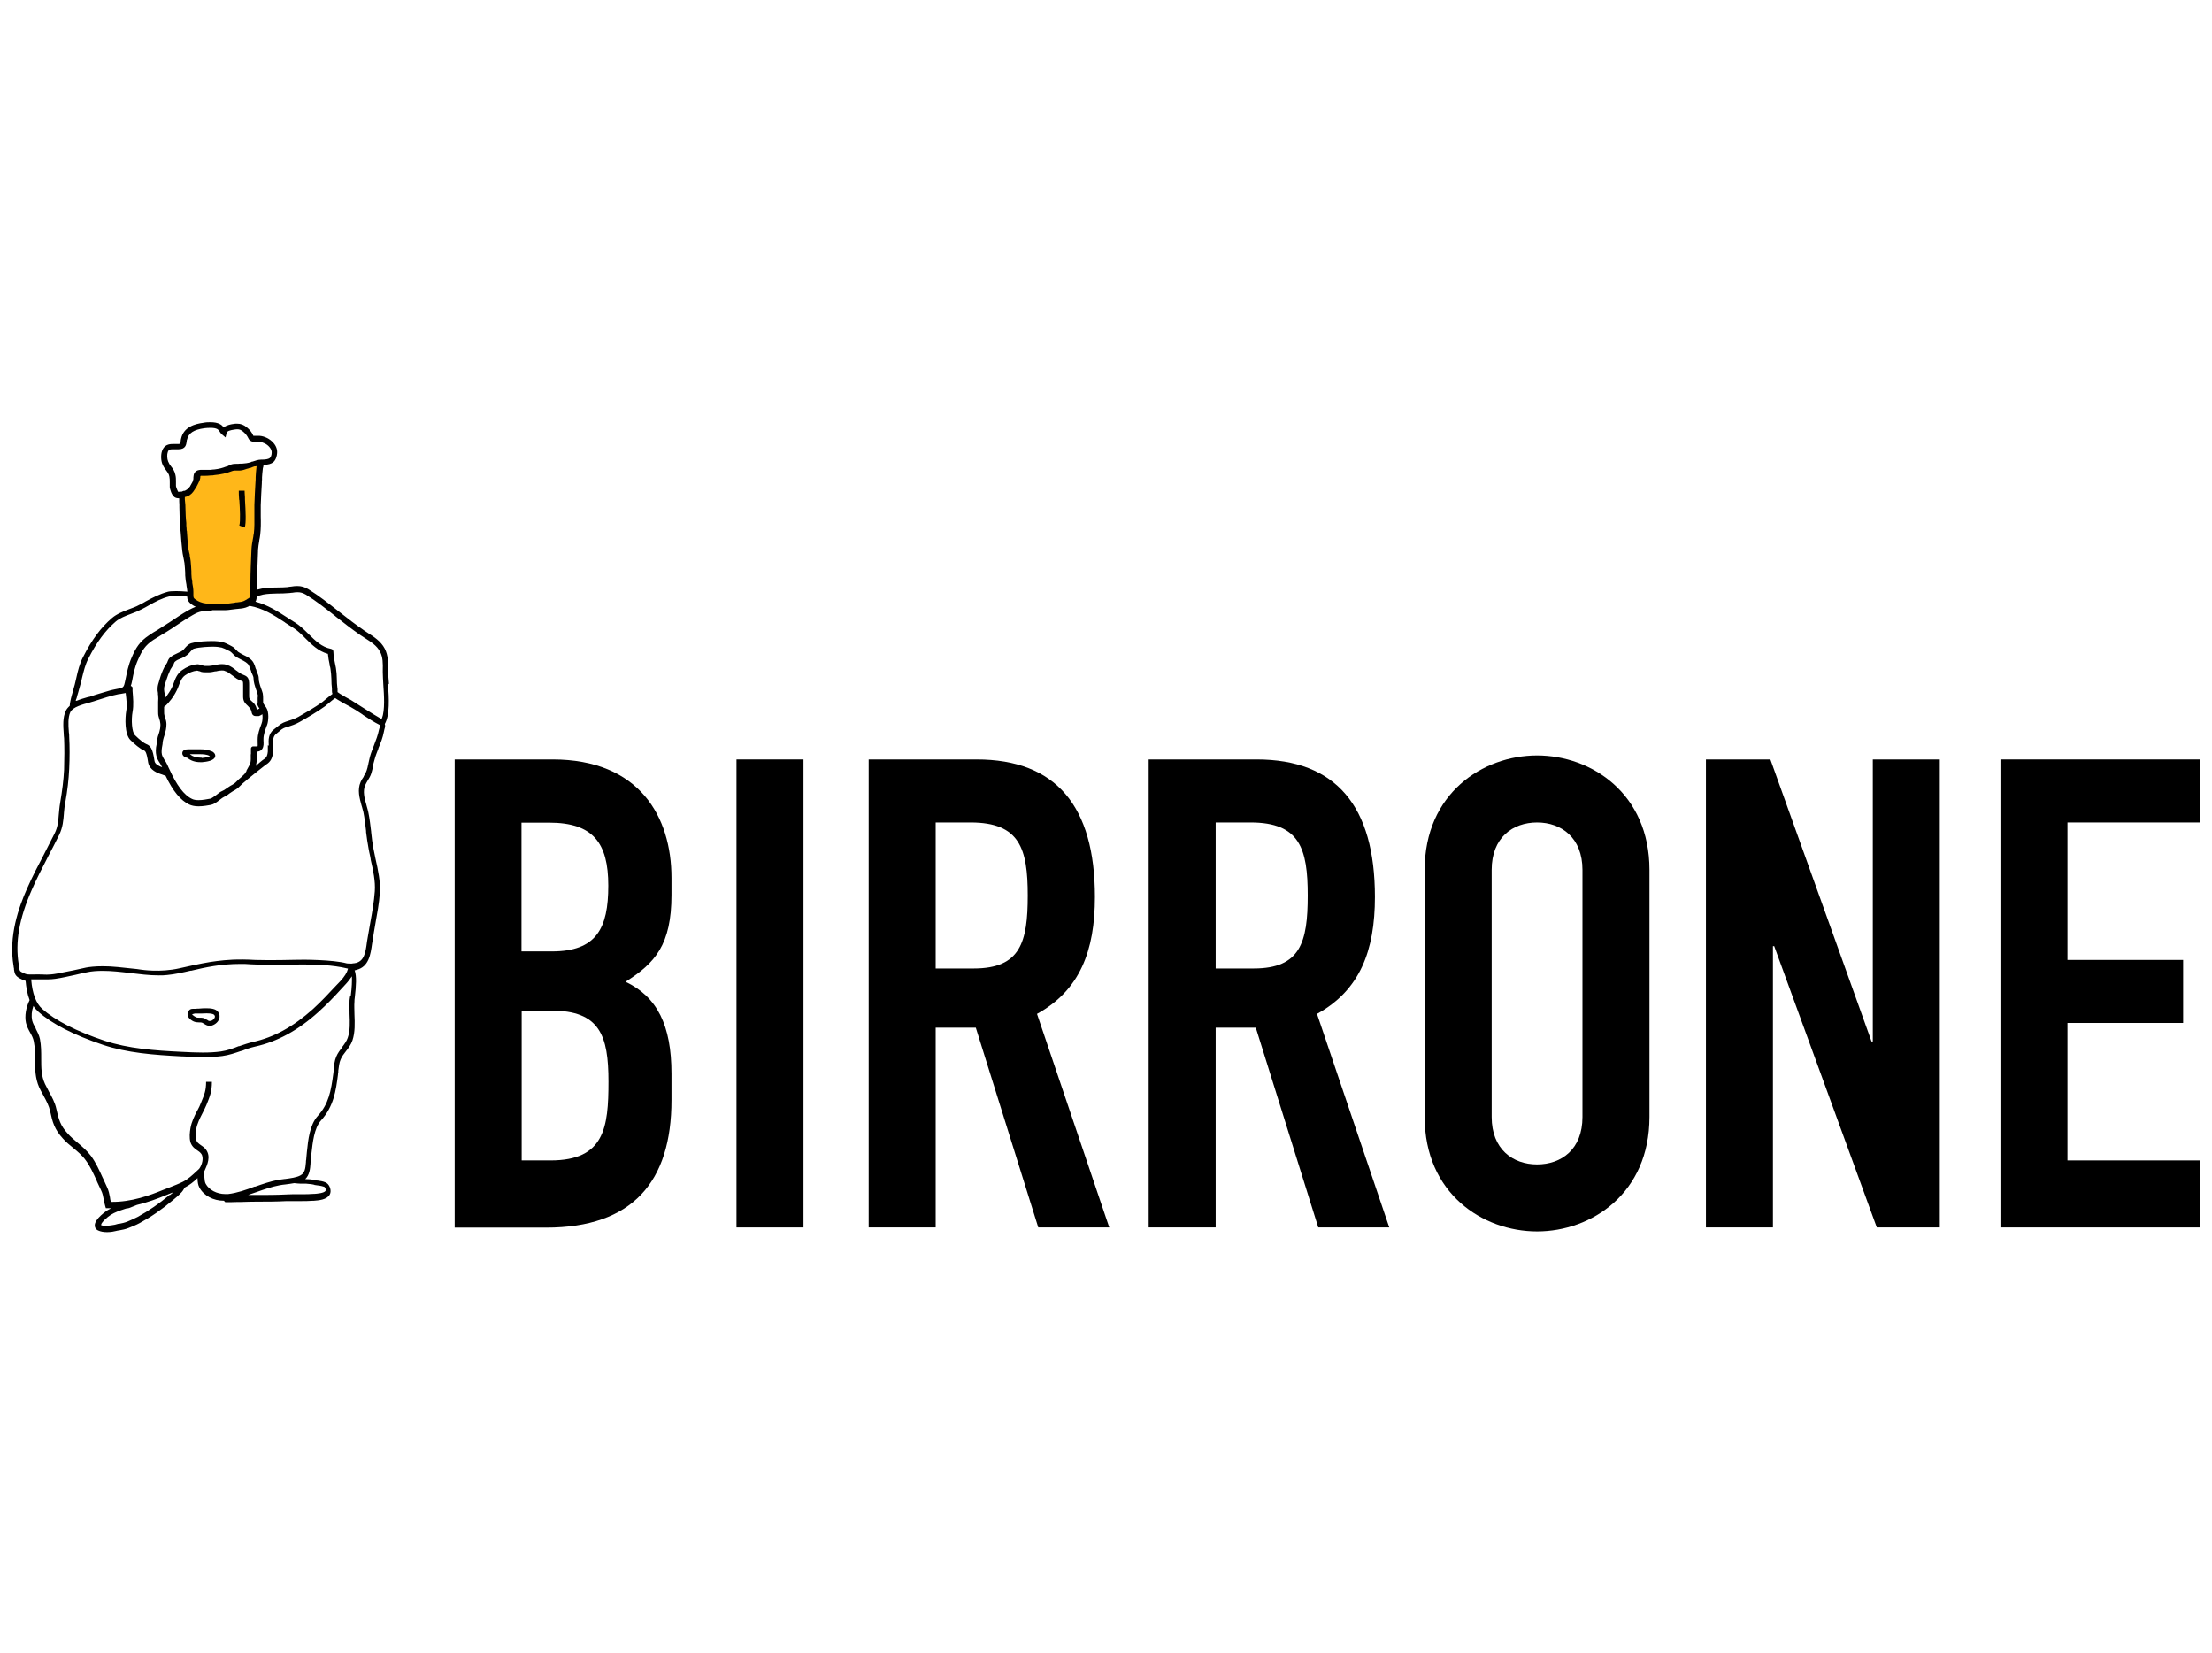 <?xml version="1.0" encoding="UTF-8"?>
<svg xmlns="http://www.w3.org/2000/svg" id="Livello_1" viewBox="0 0 121.82 91.03">
  <defs>
    <style>.cls-1{fill:#ffb719;}</style>
  </defs>
  <path class="cls-1" d="M14.28,25.5c-.15,0-.34.08-.49.13-.21.07-.4.08-.63.1-.14.01-.29-.01-.42.03-.09.03-.19.08-.28.12-.22.08-.43.13-.67.16-.18.02-.37.02-.55.02-.13,0-.31-.03-.38.1-.03.06-.02.18-.03.26-.06.33-.3.69-.63.78-.21.05-.11.5-.11.69,0,.3.01.6.03.9.04.47.06.95.12,1.42.03.22.09.42.11.64.03.22.03.44.04.67.01.33.1.65.11.97.01.26-.05.37.19.53.43.3.96.25,1.45.27.26.01.48-.03.73-.07.2-.03.41-.02.59-.12.08-.04.14-.09.22-.13.12-.06.14-.07.16-.21.03-.24.04-.49.04-.74,0-.61.03-1.21.06-1.82.01-.28.08-.56.12-.83.07-.48.01-1.03.03-1.52.01-.41.03-.82.06-1.23.02-.25.02-.51.05-.75.02-.12.06-.24.06-.36"></path>
  <path d="M10.67,56.25c.1.04.2.05.3.05h.04s.09,0,.13.02c.02.01.06.03.09.05.07.05.19.12.31.12h.06c.2-.04.39-.18.46-.36.06-.14.04-.28-.05-.41-.13-.18-.42-.2-.64-.2-.12,0-.26,0-.43.02h-.07c-.06.01-.11.01-.15.01h-.1c-.13,0-.21.05-.27.19-.09.21.1.41.32.51ZM10.58,55.85s.15-.04.15-.04c.06,0,.15,0,.24,0,.04,0,.08,0,.12,0,.1,0,.2-.01.29-.01.32,0,.4.06.42.09.05.06.04.11.02.15-.03.08-.12.15-.21.18h-.03s-.04,0-.04,0h-.04s-.07-.04-.11-.07h-.01c-.05-.04-.1-.07-.16-.09-.07-.02-.14-.02-.21-.02h-.03c-.07,0-.14,0-.19-.03-.06-.03-.11-.06-.14-.09,0,0-.07-.03-.06-.07Z"></path>
  <path d="M11.66,41.38c-.21-.11-.45-.12-.64-.12-.1,0-.2,0-.28,0h-.05s-.1,0-.15,0h-.04s-.09,0-.13,0c-.18,0-.28.05-.32.15-.02.07-.01.14.03.19.06.09.19.12.23.13h.01c.18.16.43.24.71.24.03,0,.07,0,.1,0,.25-.02.67-.08.72-.31.01-.05.02-.18-.18-.29ZM11.11,41.72s-.05,0-.08,0c-.22,0-.41-.06-.55-.17l-.02-.02h-.02s.05,0,.05,0h.04c.06,0,.11,0,.16,0h.05c.08,0,.18,0,.27,0,.16,0,.37.01.52.09.01,0,.02.01.03.02-.06.03-.2.08-.46.1Z"></path>
  <path d="M13.18,27.53c.03.47.07,1.17,0,1.41l.3.11c.08-.27.05-.87.01-1.55v-.12c-.01-.14-.02-.27-.02-.36h-.32c0,.11,0,.28.02.5h0Z"></path>
  <path d="M21.42,37.65c-.02-.25-.04-.47-.04-.64v-.09c0-.41,0-.83-.19-1.2-.22-.42-.61-.66-.95-.88l-.06-.04c-.06-.04-.13-.08-.19-.13-.42-.29-.84-.61-1.24-.93l-.13-.1c-.52-.41-1.06-.84-1.63-1.19-.21-.13-.4-.18-.62-.18-.11,0-.22.01-.33.03h0c-.07,0-.14.02-.22.03-.16.01-.32.02-.48.02h-.05c-.27,0-.57,0-.87.06-.09.02-.18.04-.26.06,0-.1,0-.2,0-.32,0-.61.03-1.23.05-1.78v-.08c.01-.17.04-.34.07-.52v-.02c.02-.1.04-.2.05-.3.04-.33.04-.68.03-1.01,0-.22,0-.4,0-.6v-.02c.02-.4.03-.81.06-1.21,0-.07,0-.13.01-.2v-.13c.01-.14.02-.29.04-.44,0-.04.01-.08.03-.14,0-.04.01-.07.02-.1h0s0,0,0,0c.25-.01.42-.06.53-.15.14-.12.2-.34.21-.49.02-.2-.05-.4-.2-.57-.19-.22-.49-.37-.77-.39-.06,0-.12,0-.17,0h-.05s-.05,0-.08,0c-.02,0-.03,0-.04,0h0s0-.01,0-.01c-.08-.18-.19-.32-.36-.46-.17-.14-.33-.2-.54-.2-.06,0-.13,0-.22.02h-.01c-.12.02-.33.06-.48.17l-.02.02-.02-.02c-.04-.06-.1-.12-.18-.16-.14-.08-.32-.11-.54-.11-.11,0-.23,0-.37.03-.46.06-1.1.22-1.24.89-.01.05-.02.09-.02.13,0,.03,0,.06-.01.08,0,.02,0,.03,0,.03h0s-.01.02-.01.02c-.02.01-.06.02-.12.02h-.01s-.09,0-.15,0c-.04,0-.09,0-.13,0-.21,0-.47.04-.59.37-.08.21-.07.55.02.75.06.14.14.25.2.33.08.11.16.21.18.35.02.09.02.2.02.31,0,.09,0,.18,0,.27.01.09.09.43.27.55.06.04.14.06.25.06,0,.12,0,.24.01.35,0,.04,0,.1,0,.14,0,.38.02.67.04.94,0,.09.01.17.02.26,0,.06,0,.11.01.17.02.32.05.68.09,1.04.01.1.03.2.05.3l.02.1c.02.09.03.17.05.27.02.18.03.36.04.53v.14c.01.2.04.39.07.53v.03c.02.12.04.23.05.34-.23-.02-.45-.03-.61-.03-.2,0-.37.01-.45.03-.48.13-.85.33-1.24.54l-.05.03c-.1.06-.21.12-.32.17-.16.09-.34.15-.55.23-.31.12-.66.25-.93.48-.6.51-1.11,1.19-1.6,2.16-.19.37-.28.75-.36,1.11l-.06.26c-.02.1-.05.2-.08.3l-.03.12c-.06.21-.13.44-.17.66h0s0,0,0,0h0c-.01.08-.03.16-.03.23-.09.08-.17.17-.22.28-.17.37-.14.83-.11,1.24,0,.09.01.17.02.26.02.52.02,1.1,0,1.74-.03.58-.1,1.13-.22,1.84-.04.22-.05.42-.07.6-.03.36-.05.7-.23,1.06-.2.4-.4.79-.6,1.18-.29.55-.62,1.18-.92,1.86-.46,1.04-1.03,2.62-.74,4.28,0,.04.01.08.02.11,0,.02,0,.04,0,.05.04.29.08.4.45.57.06.03.13.05.19.07.03.34.09.72.22,1.06-.2.41-.28.87-.2,1.25.05.21.14.38.23.54.08.14.17.31.2.48.07.35.07.7.07,1.01,0,.5,0,1.01.23,1.53.06.13.13.26.21.4l.03.06c.15.27.3.56.36.84.13.61.24,1.01.71,1.52.17.19.36.35.56.51.23.19.5.41.69.68.24.32.42.72.59,1.09l.04.1c.07.15.14.31.22.47.08.16.11.32.14.49.02.12.05.25.09.39l.03.1h.11c.05,0,.11,0,.18.01-.07.03-.14.07-.21.11,0,0-.71.46-.69.84,0,.07.03.2.19.27.13.06.29.09.49.09.21,0,.4-.04.47-.06.07-.02.14-.03.21-.04h0c.16-.03.33-.06.5-.13.18-.07.41-.16.61-.27.63-.34,1.21-.74,1.83-1.26.16-.13.34-.28.5-.46.04-.05.09-.12.12-.18,0-.01.02-.03.03-.04,0,0,0-.01.01-.02.27-.14.48-.31.66-.48l.04-.04v.06s0,0,0,.01c0,0,0,.01,0,.02.01.12.02.28.1.43.24.45.77.73,1.35.73,0,0,0,0,.01,0h0s.04.08.08.08c.21,0,.43,0,.63-.01h.17c.33-.01.63-.02.91-.02.52,0,1.08,0,1.65-.03.19,0,.37,0,.57,0h.19c.22,0,.47,0,.7-.02h.05c.25-.02.71-.05.87-.34.06-.11.06-.25.01-.39-.05-.14-.15-.25-.27-.29-.12-.05-.26-.07-.39-.09-.02,0-.05,0-.07-.01-.04,0-.08-.01-.12-.02-.18-.04-.34-.05-.51-.05.24-.23.27-.57.29-.85v-.03c0-.06.01-.12.02-.18.01-.09.02-.19.03-.29v-.05c.07-.62.15-1.4.52-1.82.71-.78.83-1.66.94-2.51h0c0-.06.01-.11.02-.16v-.08c.03-.21.05-.44.13-.62.07-.17.18-.31.29-.45.13-.17.28-.36.36-.6.15-.45.13-.95.11-1.44h0c0-.24-.02-.48,0-.69,0-.05,0-.13.02-.25.07-.61.11-1.15-.01-1.48.03,0,.06,0,.09-.02.7-.16.79-.87.87-1.44l.03-.18c.04-.3.1-.6.15-.91.1-.56.21-1.14.25-1.72.04-.6-.1-1.25-.24-1.87h0c-.04-.2-.08-.38-.11-.54-.06-.31-.1-.62-.13-.93v-.02c-.04-.32-.08-.71-.16-1.09-.02-.1-.05-.19-.08-.3l-.02-.08c-.11-.37-.21-.76-.07-1.09.04-.09.09-.17.14-.26.07-.11.15-.24.2-.4.04-.13.07-.27.1-.41v-.06c.03-.1.05-.19.08-.29.05-.2.13-.39.21-.6v-.02c.12-.27.24-.58.3-.9.01-.06.02-.1.03-.14.03-.1.06-.19.02-.29.29-.52.23-1.43.18-2.17ZM10.12,27.02s-.07.03-.1.05c-.06,0-.11.01-.15.01-.03,0-.05,0-.06,0h0s-.11-.22-.12-.32c0-.08,0-.15,0-.22v-.02c0-.12,0-.25-.03-.37-.04-.2-.14-.35-.24-.47-.07-.09-.12-.17-.16-.27-.06-.14-.07-.38-.02-.52.04-.12.1-.15.26-.15.04,0,.08,0,.13,0h.04s.09,0,.15,0c.4,0,.43-.24.46-.42h0s0-.08.02-.11c.08-.36.37-.55.96-.63.08-.01.21-.02.33-.02.16,0,.29.02.38.07.04.02.07.06.11.11h0c.04.07.08.13.14.18l.2.17.06-.25c.03-.11.21-.15.4-.18.07-.01.13-.02.18-.02.13,0,.21.03.33.13.13.11.21.21.28.35.06.14.18.21.35.21.05,0,.09,0,.13,0,.04,0,.09-.01.14,0,.2.02.42.13.55.29.04.05.14.17.12.33,0,.11-.05.23-.1.27-.06.05-.2.09-.43.09h-.05c-.16,0-.33.06-.48.11h-.03s-.04.02-.06.03c-.16.05-.32.07-.48.08h-.12s-.07.01-.1.01h-.09c-.07,0-.17,0-.27.03-.06.02-.12.05-.18.08-.03.02-.06.03-.1.04h-.02c-.2.08-.39.13-.65.16-.06,0-.13.01-.19.02-.06,0-.11,0-.17,0h-.35c-.07,0-.29,0-.39.19-.04.07-.04.16-.05.23h0s0,.02,0,.02c0,.02,0,.04,0,.06-.01.06-.03.11-.05.17-.01.02-.03.05-.04.07-.03.05-.06.1-.08.14,0,.02-.02.04-.03.05-.09.12-.2.21-.33.24ZM10.28,29.23c0-.1-.01-.2-.02-.29v-.14c-.03-.24-.04-.51-.05-.92,0-.03,0-.09-.01-.16-.02-.18-.03-.3-.02-.35.06-.01.11-.03.14-.04.2-.08.31-.22.4-.37.07-.1.13-.2.18-.31.05-.1.11-.21.13-.34,0-.02,0-.03,0-.04,0-.01,0-.02,0-.03l.02-.04s.06,0,.13,0c.15,0,.29,0,.43-.02.07,0,.14,0,.2-.02,0,0,0,0,0,0,.35-.03.66-.1,1-.23.04-.01.07-.02.12-.02.03,0,.05,0,.1,0h.09c.15.01.29-.03.4-.07.03,0,.05-.02.08-.03h.03s.1-.04.14-.05h.04c.08-.04.15-.06.21-.08.03,0,.07,0,.1-.01h.01s0,0,0,0c0,.03-.01.07-.01.1-.02.17-.03.33-.04.5,0,.09,0,.19-.01.28-.03.41-.04.82-.06,1.25v.02c0,.17,0,.36,0,.59,0,.29.01.65-.03.96l-.02.1c0,.06-.02.13-.03.19-.03.17-.07.37-.08.58-.02.54-.06,1.22-.06,1.88,0,.3-.01.52-.04.73h0s0,.02,0,.03v.02s-.01.01-.01.01c0,0-.02.01-.03.02,0,0-.02,0-.03.02-.03.02-.06.03-.08.05-.01,0-.02.02-.03.02-.02.01-.04.02-.06.03-.02.01-.04.02-.05.03-.12.06-.25.07-.4.09h-.07s-.05.02-.08.02l-.15.02c-.17.02-.32.05-.49.05-.03,0-.05,0-.08,0-.06,0-.11,0-.17,0-.03,0-.07,0-.11,0-.42,0-.81-.01-1.13-.24-.13-.09-.13-.11-.13-.28v-.03s0-.07,0-.11c0-.17-.03-.34-.06-.5v-.07c-.03-.15-.05-.28-.05-.43v-.14c-.01-.18-.02-.37-.04-.56-.01-.1-.03-.2-.05-.29v-.06c-.03-.1-.05-.21-.07-.31-.04-.33-.07-.66-.09-1.02ZM14.75,41.04c0,.1,0,.22,0,.34-.03.31-.11.36-.29.48-.02.01-.22.18-.38.32.01-.03.02-.07.03-.1.04-.18.04-.37.03-.56v-.02s0-.04,0-.06v-.05s.02,0,.02,0c.13-.01.22-.06.28-.15.09-.13.08-.31.07-.45v-.03s0-.05,0-.07c0-.23.09-.47.17-.7l.03-.07c.08-.22.11-.71-.04-.94-.02-.03-.04-.07-.07-.1-.06-.08-.1-.14-.11-.21,0-.04,0-.1,0-.18v-.02c0-.09,0-.18-.02-.29-.02-.09-.06-.18-.09-.27-.07-.2-.13-.39-.13-.55,0-.12-.04-.22-.08-.31l-.02-.04s-.02-.05-.03-.08v-.04s-.03-.05-.04-.08h0c-.03-.11-.06-.2-.11-.3-.11-.22-.35-.35-.57-.45-.11-.06-.21-.11-.29-.17-.02-.02-.04-.04-.06-.06-.01-.01-.03-.03-.04-.04h-.01c-.06-.08-.13-.15-.23-.2l-.13-.07c-.12-.06-.25-.13-.38-.16-.16-.04-.35-.06-.58-.06-.18,0-.36.01-.52.02-.21.02-.42.04-.63.1-.16.05-.27.18-.36.28l-.05.06c-.09.1-.22.15-.35.21-.13.06-.29.13-.42.25-.06.06-.09.13-.12.2h0s-.01.05-.02.06c-.02.03-.04.06-.06.1-.04.06-.07.11-.1.16-.1.2-.19.43-.25.64l-.04.14c-.03.1-.07.21-.08.34-.01.12,0,.22.02.3h0s0,.04,0,.05c0,.03,0,.05.01.08.01.12.01.24,0,.36v.06c0,.12,0,.24,0,.36,0,.04,0,.08,0,.12,0,.09,0,.18.03.28l.02.07s.01.05.02.07c.02.06.04.12.04.17.02.1.02.19,0,.33-.02.13-.06.25-.1.37-.04.1-.05.21-.07.31v.03s-.01.06-.02.09v.05c-.06.26-.06.47-.02.65.03.15.12.3.2.42l.04.07s.05.1.08.15c-.16-.06-.39-.16-.42-.34-.1-.69-.22-.85-.46-.94-.11-.04-.37-.24-.62-.49-.17-.17-.21-.84-.13-1.28.07-.37.03-.77,0-1.15,0-.02,0-.05,0-.07,0-.02,0-.05,0-.07v-.06s-.06-.08-.1-.08h0s.03-.08.04-.12l.04-.18c.07-.38.14-.74.32-1.14.22-.51.4-.8.84-1.09.16-.1.33-.2.47-.29.17-.1.37-.22.58-.36l.04-.03c.36-.24.7-.47,1.08-.69.19-.11.33-.17.48-.2.03,0,.07,0,.11,0h.03c.16,0,.34,0,.47-.07.08,0,.16,0,.24,0h.01s.08,0,.12,0c.05,0,.1,0,.15,0,.24.01.46-.02.66-.05l.17-.02s.07,0,.1-.01c.15-.01.34-.03.52-.12.02-.01.05-.03.07-.04.74.13,1.31.49,1.95.91l.02.02c.13.09.27.17.41.26.25.15.46.36.69.59h0c.35.35.71.71,1.23.86h.02s0,.02,0,.02c.02.21.05.37.09.55v.07c.03.06.04.12.05.19.03.18.04.36.05.55v.03c0,.17.01.34.03.5,0,.03,0,.06,0,.08,0,.02,0,.03,0,.05,0,.07.01.12.03.17-.07.05-.19.14-.38.3l-.18.15c-.42.3-.91.58-1.33.82-.2.11-.43.18-.68.26-.21.07-.32.16-.46.27-.06.05-.12.1-.19.15-.32.24-.31.59-.29.9ZM13.81,41.52v.05c0,.15.01.31-.02.43-.02.07-.08.2-.17.35-.02.03-.04.06-.05.1v.02c-.06.08-.09.15-.15.2h-.01c-.04.05-.08.09-.13.13-.08.07-.17.14-.24.22-.11.12-.2.17-.35.25-.07.04-.13.09-.21.14l-.03.02c-.07.05-.14.1-.22.13-.1.04-.2.12-.31.21-.13.09-.27.2-.34.21h-.01c-.17.03-.41.08-.63.08-.15,0-.28-.02-.37-.07-.43-.2-.85-.76-1.25-1.65l-.03-.06c-.05-.12-.1-.23-.16-.33l-.05-.07c-.06-.1-.13-.22-.16-.32-.04-.16-.01-.35.02-.51.01-.05.02-.1.02-.16v-.02c.02-.09.03-.18.06-.26.04-.11.09-.27.12-.44.03-.18.06-.41-.05-.64,0-.02,0-.03-.01-.05l-.02-.08c-.02-.06-.02-.13-.02-.21v-.03s0-.06,0-.09c0-.05,0-.1,0-.15.15-.1.28-.27.4-.42.17-.23.27-.42.35-.6l.05-.13c.09-.24.17-.45.35-.58.21-.15.45-.24.65-.26h0s.07,0,.12.03h.03s.07.03.1.04c.07.02.14.02.24.02.05,0,.11,0,.16,0h.03c.11,0,.22-.03.32-.05h.05c.11-.03.22-.05.32-.05.07,0,.13,0,.18.03.15.04.27.14.4.24l.03.02c.08.06.15.12.23.17.03.02.08.04.14.07l.08.03c.05.02.09.03.1.04h0s0,.01,0,.01c.02.03.02.12.02.23,0,.07,0,.14,0,.21,0,.03,0,.07,0,.1v.3c0,.26.13.38.25.49l.03.03s.06.06.09.1c.05.06.09.17.11.28.02.09.1.16.2.16h.11s.03,0,.03,0c0,0,.03,0,.05,0,.06-.02.13-.06.19-.1.02.16.01.38-.04.5l-.02.06c-.1.26-.2.54-.2.83,0,.03,0,.07,0,.12.01.2,0,.23,0,.24h0s-.01.02-.01.02c-.01,0-.03,0-.06,0h-.11s-.02,0-.03,0h-.04c-.06,0-.11.05-.12.11v.04c0,.1,0,.2,0,.3ZM14.16,38.74c.02.11.07.2.13.27-.05.03-.11.06-.12.07h-.03s0-.02,0-.02c-.02-.12-.07-.22-.13-.3-.05-.06-.11-.12-.15-.15-.1-.09-.14-.14-.14-.26v-.64c0-.13,0-.31-.1-.42-.06-.07-.16-.11-.26-.15-.05-.02-.1-.04-.12-.06-.08-.05-.15-.1-.21-.15h-.01c-.15-.13-.31-.25-.52-.32-.09-.03-.18-.04-.28-.04-.14,0-.27.03-.39.05h-.01c-.11.03-.2.04-.32.05h-.03s-.08,0-.12,0c-.07,0-.12,0-.16-.02-.02,0-.05-.01-.07-.02,0,0-.01,0-.02,0-.08-.03-.16-.06-.26-.05-.26.02-.56.14-.81.32-.28.2-.38.48-.47.73l-.05.13c-.06.15-.15.31-.3.52-.05.07-.09.12-.13.17,0-.07,0-.14-.01-.21,0-.05-.01-.1-.02-.14h0c-.01-.09-.02-.15-.01-.23.01-.1.04-.2.08-.3l.04-.12c.06-.19.14-.4.23-.59.02-.04.05-.08.07-.11h0c.03-.05.06-.09.08-.13.02-.03.03-.06.04-.09,0-.02.03-.06.04-.08h0c.09-.09.21-.14.33-.19h.02c.15-.07.31-.15.44-.29l.06-.07c.07-.08.14-.16.21-.18.17-.05.36-.07.57-.09.15-.01.32-.02.48-.02.2,0,.35.02.48.05.1.03.23.09.34.15l.11.05c.05.03.1.08.15.13.04.04.08.09.13.13.1.08.22.14.34.2.18.09.36.19.42.31.04.07.06.15.09.22l.03.08s.02.05.02.08c.02.04.04.09.06.13.03.08.06.13.06.19,0,.23.08.45.15.66l.02.05c.02.07.05.14.06.2.02.06.01.12,0,.19h0c0,.08,0,.17,0,.27ZM4.21,38.48c.03-.12.06-.24.1-.36l.03-.11c.04-.13.08-.28.12-.43l.06-.26c.09-.36.17-.71.34-1.04.46-.92.95-1.57,1.52-2.06.23-.19.52-.3.84-.42.19-.07.39-.15.58-.25.14-.07.27-.14.37-.2h0c.39-.22.72-.4,1.16-.51.07-.02.19-.03.33-.03.17,0,.41.01.65.04,0,.15.04.29.27.45.06.05.13.08.2.11-.13.05-.25.11-.38.18-.39.22-.74.46-1.1.7l-.05.03c-.17.11-.34.22-.5.32l-.06.04c-.17.1-.33.19-.48.3-.5.33-.73.68-.96,1.23-.19.43-.26.83-.34,1.21l-.04.18c-.04.18-.07.24-.2.29-.1.02-.2.04-.3.06-.1.02-.2.04-.31.07l-.54.16c-.18.05-.39.12-.59.19-.02,0-.03,0-.05.01h-.02c-.2.06-.43.12-.64.21,0,0,0,0-.01,0h-.04s.03-.11.03-.11ZM1.74,53.93c.06,0,.12,0,.18,0,.11,0,.21,0,.32,0h.02c.11,0,.22,0,.33,0,.17,0,.31-.01.45-.03.36-.05.74-.14,1.11-.22l.3-.07c.11-.02.22-.05.33-.07.27-.06.56-.08.88-.08.49,0,1.01.06,1.51.12.51.06,1.04.13,1.57.13.16,0,.32,0,.46-.02.42-.04.87-.14,1.3-.24h.04c.76-.18,1.61-.37,2.7-.37.18,0,.37,0,.56.02.28.02.59.02.96.02.3,0,.6,0,.9,0h.05c.34,0,.65-.01.95-.01.71,0,1.64.02,2.47.22h.03s0,.03,0,.03c-.05.2-.19.42-.42.67l-.24.25c-.41.44-.8.86-1.26,1.28-1.09.98-2.15,1.56-3.32,1.82-.26.06-.51.15-.75.23h-.03c-.29.12-.63.24-.98.29-.29.04-.61.06-.99.06s-.78-.02-1.17-.04c-1.49-.07-2.94-.18-4.24-.61-1.55-.52-2.71-1.11-3.44-1.76-.33-.29-.54-.84-.6-1.59v-.03s.03,0,.03,0ZM9.35,65.79c-.59.49-1.15.88-1.77,1.22-.15.08-.34.16-.57.26-.15.06-.3.09-.45.12h-.05c-.06.02-.12.03-.18.05-.14.03-.31.05-.45.06-.12,0-.22,0-.29-.03h-.02s0-.03,0-.03c.01-.13.36-.44.54-.55.21-.13.46-.22.71-.3l.09-.03s.05-.01.07-.02c.01,0,.02,0,.04,0,.07,0,.27-.09.27-.09.03-.01.22-.09.25-.1h0c.59-.14,1.12-.34,1.56-.52.07-.03.14-.06.22-.09.05-.02.1-.04.15-.06.03,0,.05-.02.08-.03-.06.05-.12.1-.18.15ZM17.32,65.25c.07.01.14.02.21.03h.03c.1.02.21.04.29.07.02,0,.06.05.08.11.02.05.02.09,0,.11-.07.13-.48.16-.61.17h-.04c-.22.02-.45.02-.64.02-.06,0-.11,0-.17,0h-.11c-.18,0-.36,0-.54.01-.58.03-1.15.03-1.63.03-.18,0-.36,0-.53,0,.16-.05.32-.11.47-.16.42-.15.83-.29,1.25-.37.11-.02.23-.04.35-.05.15-.02.32-.04.47-.07.12.02.25.02.37.03h.3c.16.02.29.02.44.06ZM19.28,54.82v.05c-.02.09-.02.17-.03.22-.01.22,0,.46,0,.7v.03c.02.46.04.94-.1,1.33-.06.18-.18.34-.3.5v.02c-.13.16-.25.32-.33.51-.1.23-.12.48-.14.7v.03c0,.06-.02.12-.02.18-.13,1-.26,1.7-.86,2.36-.45.5-.53,1.32-.6,1.99-.01.14-.02.24-.03.33,0,.05-.01.11-.02.16v.06c-.03.36-.06.6-.3.73-.21.12-.55.16-.84.2h-.02c-.13.02-.25.03-.37.05-.43.08-.86.23-1.26.37h-.04c-.47.18-.96.35-1.46.41-.05,0-.11,0-.16,0-.46,0-.89-.23-1.07-.56-.05-.09-.06-.2-.07-.32h0c0-.11-.02-.21-.05-.31l.06-.1c.14-.31.36-.78.07-1.16-.09-.12-.2-.19-.29-.25h0c-.12-.09-.2-.14-.24-.27-.06-.18-.03-.41,0-.62.05-.29.2-.59.34-.86.07-.14.16-.31.22-.46.19-.47.3-.73.3-1.27h-.32c0,.48-.09.69-.28,1.15-.05.14-.12.28-.19.41l-.02.03c-.15.29-.31.61-.37.96-.04.24-.07.52,0,.78.08.24.25.36.37.44.08.05.16.11.22.19.16.21.05.62-.11.83l-.14.13c-.25.23-.46.43-.75.58-.24.12-.48.21-.73.31l-.13.05c-.09.03-.17.07-.26.1-.68.28-1.73.67-2.84.65h-.02s0-.02,0-.02c-.02-.07-.03-.13-.04-.2v-.02c-.04-.19-.07-.38-.17-.58-.07-.15-.14-.31-.21-.46l-.03-.06c-.18-.4-.37-.82-.64-1.19-.22-.29-.5-.53-.74-.73-.19-.16-.37-.31-.53-.49-.42-.45-.51-.8-.64-1.38-.07-.34-.25-.66-.41-.95l-.05-.1c-.06-.11-.11-.21-.16-.31-.21-.45-.21-.9-.21-1.39v-.03c0-.34,0-.69-.07-1.06-.05-.22-.14-.39-.23-.56v-.02c-.09-.15-.16-.29-.2-.44-.05-.24-.03-.52.07-.8.07.12.16.22.26.31.76.68,1.96,1.29,3.56,1.83,1.34.45,2.82.56,4.35.64h.05c.37.02.75.04,1.14.04s.73-.02,1.04-.06c.38-.05.71-.17,1.04-.28h.03c.24-.1.48-.18.74-.24,1.22-.27,2.36-.89,3.48-1.9.47-.42.87-.84,1.28-1.29l.23-.25c.14-.15.25-.3.34-.43.01.25,0,.6-.06,1.06ZM20.91,40.03v.03s-.03.08-.04.13c-.06.29-.16.56-.27.84-.07.19-.17.42-.23.65-.03.12-.05.23-.08.35,0,.03-.01.06-.02.09-.02.1-.04.21-.08.31-.04.12-.1.21-.16.32v.02c-.07.09-.12.18-.17.29-.19.43-.06.89.05,1.29l.03.1c.02.09.05.18.07.26.07.34.11.7.15,1.05v.06c.04.3.08.62.14.92.02.13.05.25.08.39.01.05.02.1.03.16v.03c.14.6.27,1.21.23,1.76-.04.56-.14,1.13-.24,1.68-.06.34-.11.63-.16.92l-.03.18c-.08.64-.17,1.06-.62,1.17-.02,0-.04,0-.06.01-.04,0-.09.01-.16.02-.01,0-.03,0-.04,0-.08,0-.16,0-.23-.01-.77-.21-2.43-.21-2.72-.2-.28,0-1.31.04-2.32.01-1.01-.06-1.62,0-2.11.06s-1.01.16-2.07.4c-1.06.24-2.06.08-2.14.07s-.03-.02-1.26-.14c-1.23-.12-1.83.05-1.88.06-.05.02-.97.21-1.46.3-.49.09-.74.05-.79.05-.05,0-.45-.01-.59,0-.14,0-.26,0-.31-.02-.05-.01-.09-.03-.13-.05-.23-.1-.24-.11-.26-.31,0-.05-.01-.11-.03-.18-.2-1.21.02-2.51.72-4.1.26-.6.55-1.16.83-1.7l.07-.14c.21-.4.41-.78.61-1.19.2-.41.23-.8.26-1.18v-.02c.02-.18.03-.36.07-.55.13-.72.19-1.28.22-1.88.03-.63.03-1.23,0-1.77,0-.08,0-.17-.02-.26v-.02c-.03-.37-.05-.78.08-1.07.13-.29.68-.43,1.09-.54l.06-.02c.1-.03.19-.05.26-.08.4-.13.83-.27,1.27-.36.01,0,.03,0,.04,0,.09-.02.21-.04.33-.06.04.34.09.69.03,1-.06.36-.1,1.26.23,1.59.22.22.54.49.74.57.07.03.15.06.24.67.08.43.53.58.73.65h.02s.03.01.04.02h0s.17.06.17.06c.4.84.83,1.36,1.3,1.58.13.06.3.1.51.1.26,0,.52-.05.69-.08.15-.03.32-.15.47-.27.12-.09.2-.15.25-.17.12-.05.22-.12.3-.19.02-.01.04-.03.06-.04.04-.03.08-.05.12-.08.15-.08.27-.15.42-.31.07-.08.15-.14.22-.2.02-.01.03-.03.05-.04.03-.03.07-.06.1-.09.21-.18.91-.73.99-.79.2-.13.39-.26.44-.72.01-.13,0-.26,0-.38-.01-.31,0-.5.17-.63.06-.05.11-.09.16-.13.1-.09.2-.18.4-.24h.03c.24-.08.49-.16.71-.29.46-.26.94-.54,1.36-.84.03-.02.07-.05.11-.09.03-.02.06-.05.09-.07.07-.06.28-.24.39-.31.03.02.07.05.12.08.2.12.38.23.58.33l.08.04c.25.14.5.3.72.45l.02.02c.3.2.61.4.93.56,0,.03,0,.06-.02.13ZM21.01,39.55v.03s-.04-.01-.04-.01c-.28-.15-1.64-1.02-1.64-1.02-.21-.11-.38-.21-.56-.32l-.05-.03c-.09-.06-.12-.08-.13-.09h0s0-.01,0-.01c0-.02,0-.06,0-.09,0-.01,0-.03,0-.04,0-.03,0-.06-.01-.1-.02-.17-.03-.33-.03-.47v-.02c0-.2-.02-.4-.05-.6l-.05-.25c-.05-.23-.08-.4-.09-.65h0c0-.08-.06-.14-.13-.15h0c-.52-.1-.87-.46-1.22-.8-.23-.23-.46-.46-.74-.64l-.13-.08c-.09-.06-.19-.12-.28-.18h0c-.57-.37-1.12-.72-1.79-.9.03-.04.05-.1.06-.18,0-.04,0-.08.01-.12.11-.03.23-.06.35-.09.26-.05.51-.05.78-.06h.03c.18,0,.36,0,.55-.02.07,0,.14-.01.21-.02h.03c.11-.02.21-.03.3-.03.16,0,.29.04.45.13.57.35,1.11.78,1.63,1.19l.02.02c.43.34.88.69,1.34,1.01.07.05.15.1.26.17.34.22.67.42.84.76.16.29.16.65.15,1.03v.1c0,.19.02.43.03.67.04.6.1,1.41-.08,1.88Z"></path>
  <path d="M25.04,41.82h5.39c4.78,0,6.55,3.15,6.55,6.52v.94c0,2.75-.91,3.76-2.53,4.78,1.74.83,2.53,2.39,2.53,5.07v1.45c0,4.49-2.14,7.02-6.91,7.02h-5.03v-25.77ZM28.73,52.39h1.66c2.46,0,3.11-1.27,3.11-3.62s-.83-3.47-3.26-3.47h-1.52v7.09ZM28.73,63.9h1.59c2.97,0,3.19-1.81,3.19-4.34s-.47-3.91-3.15-3.91h-1.63v8.25Z"></path>
  <path d="M40.56,41.82h3.69v25.77h-3.69v-25.77Z"></path>
  <path d="M47.84,41.82h5.94c4.38,0,6.52,2.57,6.52,7.57,0,2.97-.83,5.14-3.19,6.44l3.98,11.76h-3.91l-3.44-11h-2.21v11h-3.69v-25.77ZM51.53,53.33h2.1c2.57,0,2.97-1.45,2.97-4.02s-.43-4.02-3.15-4.02h-1.92v8.04Z"></path>
  <path d="M63.26,41.82h5.94c4.38,0,6.52,2.57,6.52,7.57,0,2.97-.83,5.14-3.19,6.44l3.98,11.76h-3.91l-3.44-11h-2.21v11h-3.69v-25.77ZM66.95,53.33h2.1c2.57,0,2.97-1.45,2.97-4.02s-.43-4.02-3.15-4.02h-1.92v8.04Z"></path>
  <path d="M78.46,47.9c0-4.2,3.19-6.3,6.19-6.3s6.19,2.1,6.19,6.3v13.61c0,4.2-3.19,6.3-6.19,6.3s-6.19-2.1-6.19-6.3v-13.61ZM82.15,61.51c0,1.77,1.16,2.61,2.5,2.61s2.5-.83,2.5-2.61v-13.61c0-1.77-1.16-2.61-2.5-2.61s-2.5.83-2.5,2.61v13.61Z"></path>
  <path d="M93.95,41.82h3.55l5.57,15.53h.07v-15.53h3.69v25.77h-3.47l-5.65-15.49h-.07v15.49h-3.69v-25.77Z"></path>
  <path d="M110.17,41.82h11v3.47h-7.31v7.57h6.37v3.47h-6.37v7.57h7.31v3.69h-11v-25.77Z"></path>
</svg>
